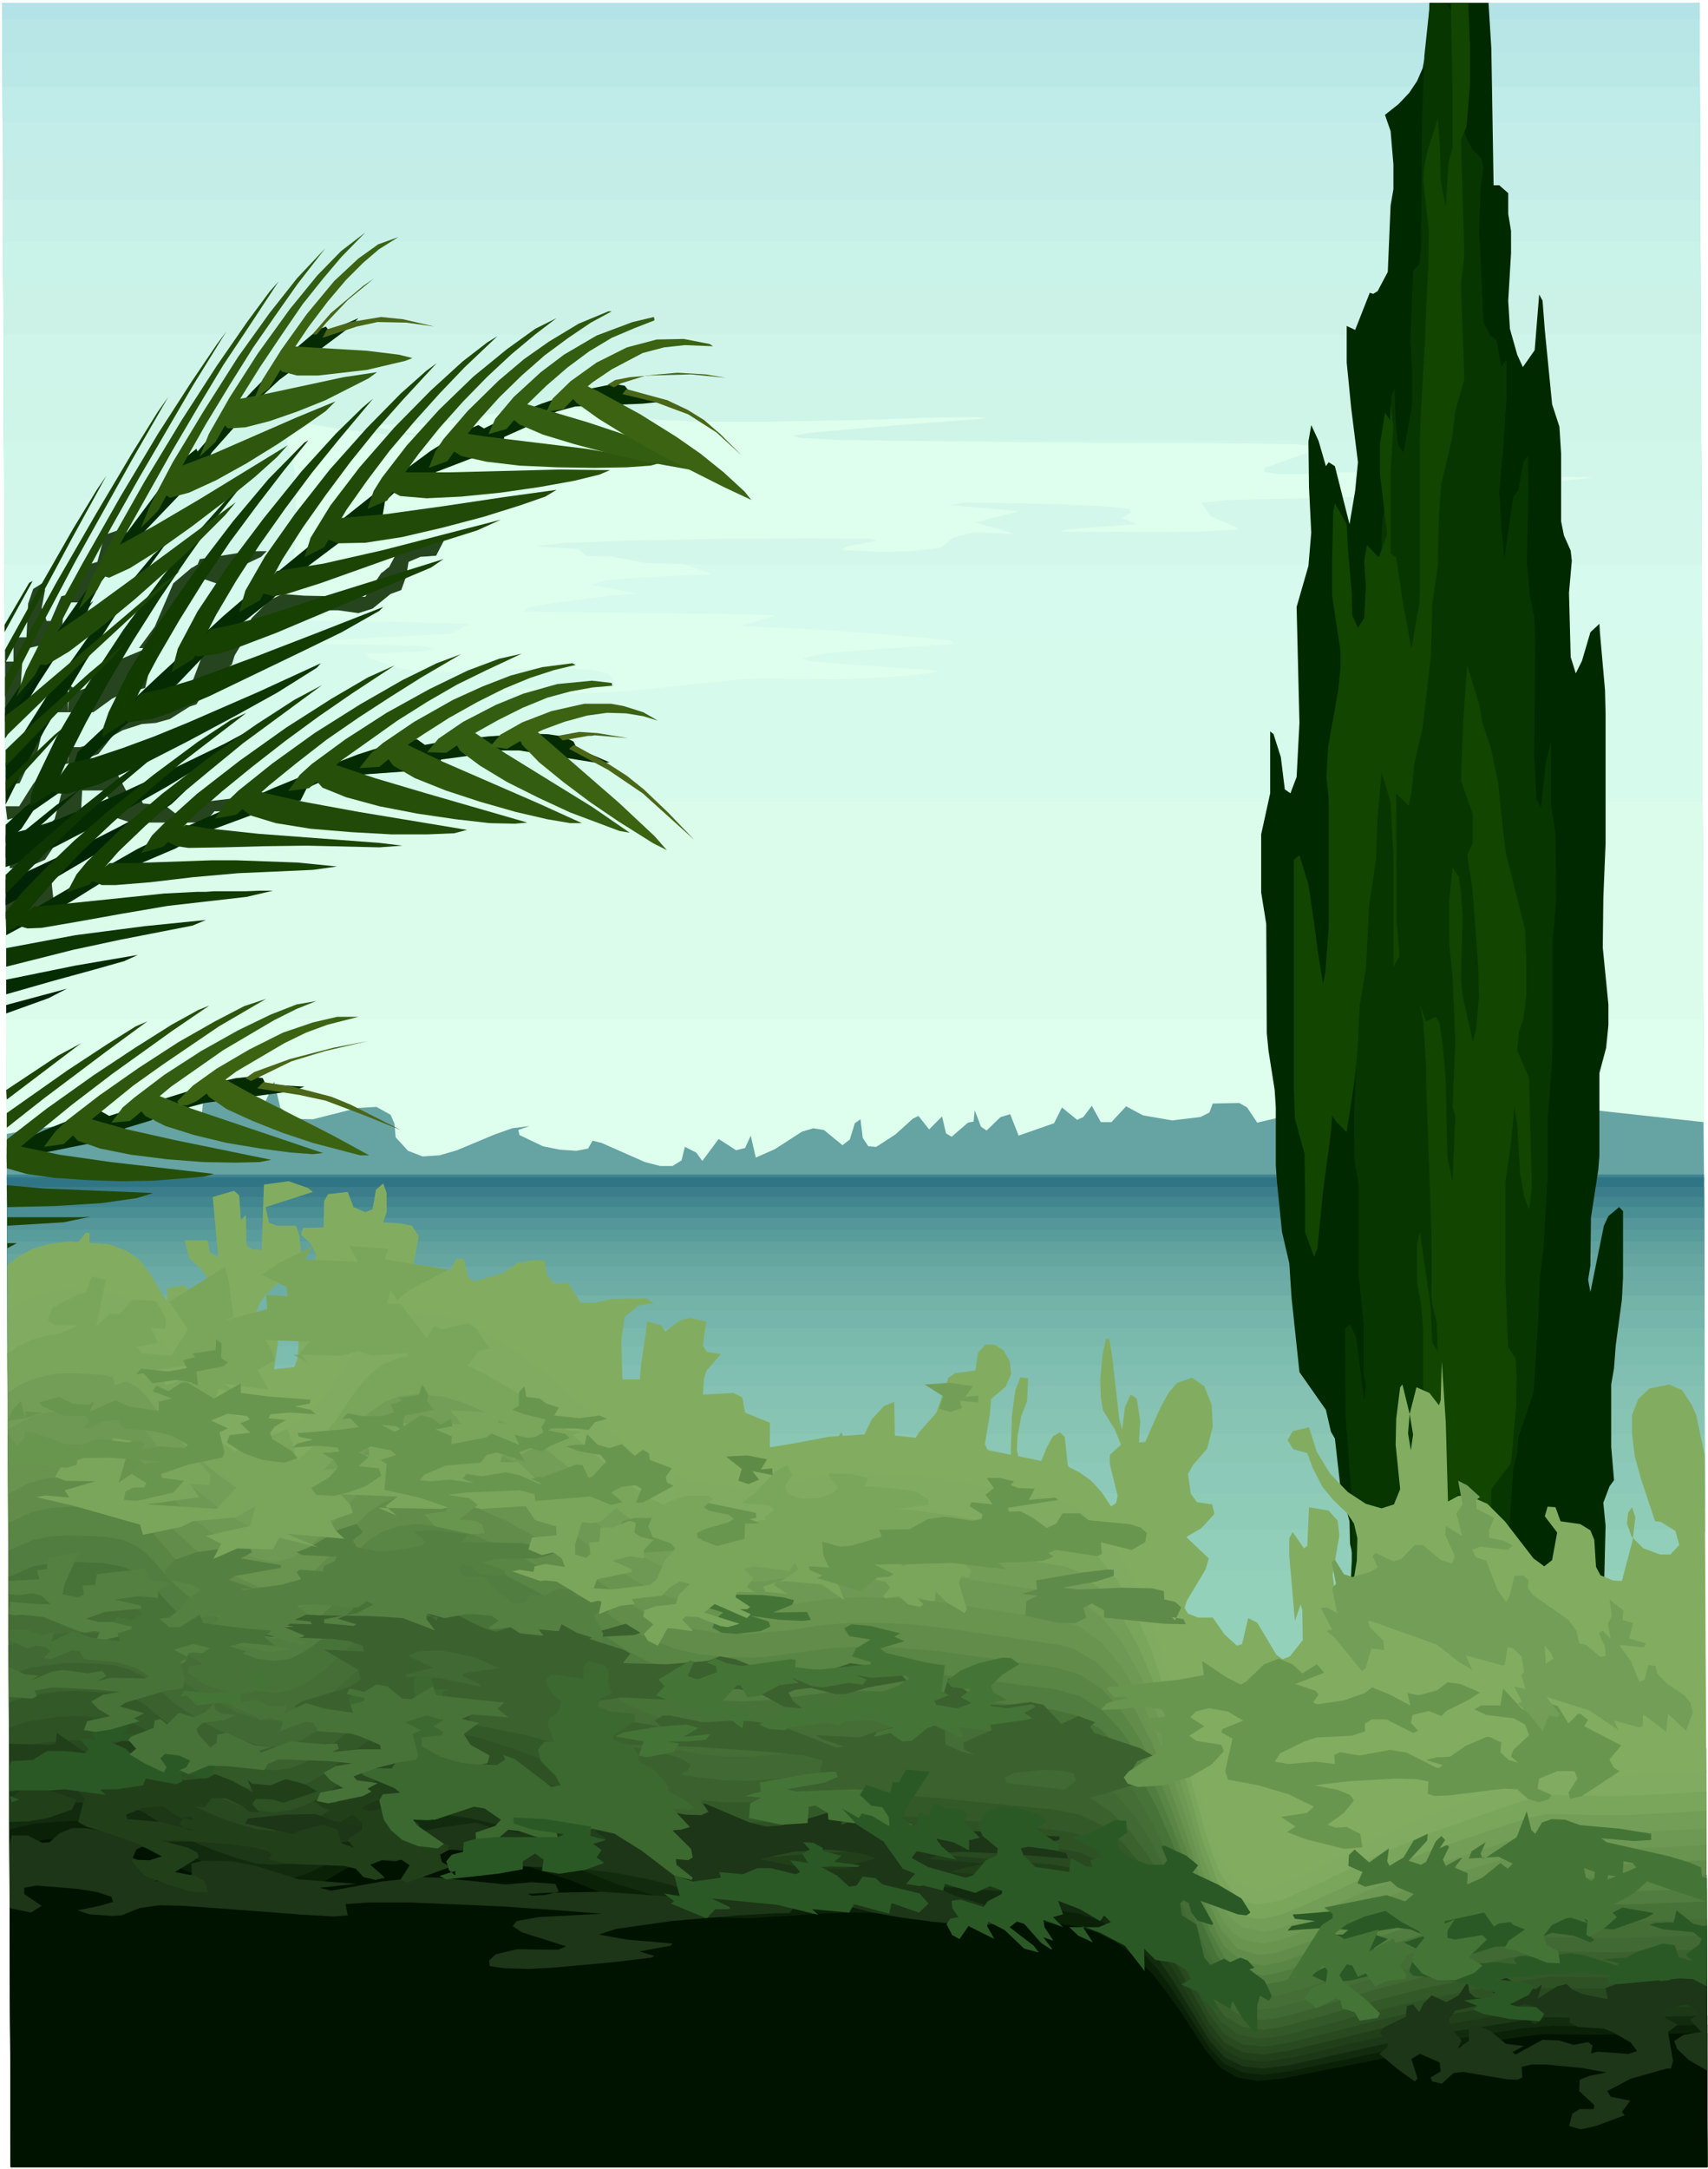 <svg xmlns="http://www.w3.org/2000/svg" fill-rule="evenodd" height="622.416" preserveAspectRatio="none" stroke-linecap="round" viewBox="0 0 3035 3852" width="490.455"><style>.pen1{stroke:none}.brush17{fill:#d6faeb}.brush18{fill:#dbfceb}.brush47{fill:#82ad61}.brush50{fill:#7aa65c}.brush51{fill:#739e57}.brush57{fill:#477338}.brush60{fill:#3b612e}.brush64{fill:#21401a}.brush69{fill:#1c3617}.brush70{fill:#2b5926}.brush72{fill:#457536}.brush73{fill:#69964f}.brush77{fill:#052b03}.brush78{fill:#002405}.brush79{fill:#0d3603}.brush80{fill:#123b00}.brush81{fill:#174003}.brush82{fill:#1c4505}.brush83{fill:#214a08}.brush84{fill:#264f0a}.brush85{fill:#2e570d}.brush86{fill:#335e12}.brush87{fill:#3b6312}.brush88{fill:#4a6617}</style><path class="pen1" style="fill:#a6dbe3" d="M13 2180h3015L3020 5H4l9 2175z"/><path class="pen1" style="fill:#abdee3" d="M13 2180h3015L3020 5H4l9 2175z"/><path class="pen1" style="fill:#b3e3e6" d="M13 2180h3015L3020 5H4l9 2175z"/><path class="pen1" style="fill:#b8e6e6" d="M3020 35H4l9 2145h3015l-8-2145z"/><path class="pen1" style="fill:#bae8e6" d="M3020 93H4l9 2087h3015l-8-2087z"/><path class="pen1" style="fill:#bfebe8" d="M3020 154H5l8 2026h3015l-8-2026z"/><path class="pen1" style="fill:#c2ede8" d="M3021 217H5l8 1963h3015l-7-1963z"/><path class="pen1" style="fill:#c4ede8" d="M3021 285H5l8 1895h3015l-7-1895z"/><path class="pen1" style="fill:#c7f0e8" d="M3021 355H5l8 1825h3015l-7-1825z"/><path class="pen1" style="fill:#c9f2e8" d="M3021 430H6l7 1750h3015l-7-1750z"/><path class="pen1" style="fill:#ccf2e8" d="M3022 509H6l7 1671h3015l-6-1671z"/><path class="pen1" style="fill:#cff5eb" d="M3022 594H7l6 1586h3015l-6-1586z"/><path class="pen1" style="fill:#cff5e8" d="M3022 684H7l6 1496h3015l-6-1496z"/><path class="pen1" style="fill:#d1f7eb" d="M3022 782H7l6 1398h3015l-6-1398z"/><path class="pen1" style="fill:#d4f7eb" d="M3023 887H8l5 1293h3015l-5-1293z"/><path class="pen1" style="fill:#d6faed" d="M3024 1002H8l5 1178h3015l-4-1178z"/><path class="pen1 brush17" d="M3024 1127H8l5 1053h3015l-4-1053z"/><path class="pen1 brush17" d="M3024 1267H9l4 913h3015l-4-913z"/><path class="pen1 brush18" d="M3025 1424H10l3 756h3015l-3-756z"/><path class="pen1 brush18" d="M3026 1603H10l3 577h3015l-2-577z"/><path class="pen1" d="M13 2180h3015l-2-369H11l2 369zM565 756l62 9 66 7 64 1-110-17 118-5 52-5 90-17 47-4 35-1 38 2 86 14 61 6 73 3h123l159-3 118-4 88-1 19 2-194 15-124 11-27 5 13 4 62 3 104 2 278 3 276 1 161 2 29 3 2 6-16 8-71 25-1 7 24 4h50l65-3 92-2 268 10 87 1-166 18-122 9-148 8-213 5-48 5 16 24 49 21-4 3h-2l-60 3h-23l-51 1-176-1 16-4 120-9-26-11 16-10-3-6-48-5-90-4-101-2h-57l-23 4 123 11-78 20 69 20-57-2h-17l-34 9-23 18-54 6-49 1-72-3 7-6 55-11-13-3-109-1-110 1h-40l-159 3-121 4-55 6 76 5 15 12 47 2 58 11 67 2 47 16-1 2h-2l-3 1h-18l-109 5-53 5-25 8 83 15-56 5-87 11-52 9-7 7 387 5 60 2-61 19 90 4 116 7 111 9 57 6 3 6-154 10-71 6-44 9 14 5 54 5 170 12 2 3-51 6-82 5-48 2-136-2-47 3-181 19-63 4-72 2-97-2-30-3 153-9 50-5 29-7-7-10-28-7-64-4-209 8-33-1-42-7-50-17-7-8 98-4 23-5-22-5-269-5 61-2 190-11 69-3 35-18-155-4-230-3-54-2-2-10 80-31 25-12 18-12 5-24 3-56 1-67-3-55-12-46v-27l14-13 40 10z" style="fill:#deffed"/><path class="pen1" style="fill:#66a3a3" d="m12 2014 44-8 48-6 102-8 91-3h61l4-47 14-17 18 5 53 42 17 3 23-54 11 46 24 20 34 1 79-20 34-2 25 14 7 16 2 24 22 24 26 10 30-2 31-9 67-28 31-11 31-4-20 7 2 9 42 20 30 6 29 2 21-4 8-14 16 4 77 34 27 7h22l16-10 6-24 20 10 11 15 29-39 31 20 16-4 10-22 9 39 34-15 48-31 20-6 19 3 33 27 13-10 9-29 10-7 4 33 10 15 14 1 34-22 31-28 10-5 19 24 23-23 7 30 10 6 29-25 10-2 2-20 11 29 10 7 25-24 17-5 15 38 63-22 14-28 27 22 11-5 15-20 16 29h19l26-28 30 16 52 9 50-6 16-8 6-16 47-1 14 8 18 27 34-8 18-30 16-14h36l87 21 38 5 18-7 43-6 60-1 73 3 123 9 247 27 1 106-100-1h-692l-234-1-93-1h-28l-43 5-6 6-26 4h-21l-69-1-182-5-404-13-184-4-82-1h-99l-234 4-519 11v-88z"/><path class="pen1" style="fill:#40858f" d="M13 2209h3015v-123H12l1 123z"/><path class="pen1" style="fill:#307585" d="M13 2279h3015v-188H12l1 188z"/><path class="pen1" style="fill:#3b7d8a" d="M3028 2108H12l1 188h3015v-188z"/><path class="pen1" style="fill:#42878f" d="M3028 2126H12l1 187h3015v-187z"/><path class="pen1" style="fill:#4a8f94" d="M3028 2144H13v187h3015v-187z"/><path class="pen1" style="fill:#549699" d="M3028 2163H13v187h3016l-1-187z"/><path class="pen1" style="fill:#599c9c" d="M3028 2184H13v185h3016l-1-185z"/><path class="pen1" style="fill:#61a19e" d="M3028 2205H13v184h3016l-1-184z"/><path class="pen1" style="fill:#66a6a1" d="M3028 2227H13v184h3016l-1-184z"/><path class="pen1" style="fill:#6baba6" d="M3028 2250H13v184h3016l-1-184z"/><path class="pen1" style="fill:#6eada6" d="M3028 2275H13l1 183h3015l-1-183z"/><path class="pen1" style="fill:#73b3a8" d="M3028 2301H13l1 182h3015l-1-182z"/><path class="pen1" style="fill:#75b5ab" d="M3028 2329H13l1 181h3015l-1-181z"/><path class="pen1" style="fill:#7abaad" d="M3029 2359H13l1 180h3015v-180z"/><path class="pen1" style="fill:#7dbdb0" d="M3029 2391H13l1 179h3015v-179z"/><path class="pen1" style="fill:#82bfb3" d="M3029 2425H13l1 178h3015v-178z"/><path class="pen1" style="fill:#85c2b3" d="M3029 2462H14l1 177h3014v-177z"/><path class="pen1" style="fill:#87c4b3" d="M3029 2503H14l1 175h3015l-1-175z"/><path class="pen1" style="fill:#8ac7b5" d="M3029 2547H14l1 174h3015l-1-174z"/><path class="pen1" style="fill:#8cc9b8" d="M3026 2596H14l1 173h3011v-173z"/><path class="pen1" style="fill:#8fccb8" d="M3022 2652H15v171h3007v-171z"/><path class="pen1" style="fill:#91cfba" d="M3017 2716H15v169h3002v-169z"/><path class="pen1" style="fill:#94d1ba" d="M16 2956h2994v-166H15l1 166z"/><path class="pen1" style="fill:#002900" d="M2476 292v44l-5 29-5 118-18 34-8 5-6-2-26 66-15-7v65l8 81 12 96-5 51-10 59-26-103-11-7-5 7-13-45-13-28-5 29 1 81 4 81-5 59-21 73 5 206-5 96-11 29-10-7-7-57-13-41-6-5v110l-16 73v103l9 56 1 194 3 31 11 70 2 31v103l2 29 9 89 13 56 4 61 14 132 47 67 9 39 7 12 10 88 16 59 1 40 10 45 5 39 10 45 10-22 37-12 16 11 24 7 44 6 78 3 146 2 55-1 47-6-31-29 3-120-4-41 11-29 8-11-5-59v-111l5-29 3-40 11-82 2-39v-118l-7-7-19 16-8 17-24 118-4-22 4-25 1-85 13-85 2-25v-147l12-45 4-40v-37l-10-101 1-88 4-97v-230l-1-42-9-102-1-16-16 15-15 51-11 22-9-29-3-114 5-57-2-18-12-27-5-25V806l-3-48-13-40-13-132-4-52-6-11-8 99-21 30-10-22-13-46-3-50 5-84v-40l-5-30v-37l-16-14h-10l-4-243-5-81h-105l-2 63-10 53-10 23-14 21-19 20-24 19 10 29 5 59z"/><path class="pen1" style="fill:#083600" d="m2628 410 2 30 6 132 12 24 11 8 9 47 9-12v66l-5 83-8 85 4 63 5 57 16-111 9-11 9-51 8-10 1 54-3 136 6 60 7 35 2 42-1 105-1 97 4 80 8 15 9-81 9-35v110l8 52 1 120-6 76v177l-1 31-8 105v103l-7 121-7 60-2 63-9 137-27 80-2 27-7 29-6 91-10 64v40l-5 37-4 52-5 48-4-12-22-9h-1l-6 11-30 29-51 32-111 60-39 15v-9l12-22 1-186-9-17 3-61v-110l-11-146-1-156 9-8 11 24 14 111 3-24-4-23v-89l-9-90v-159l-7-38-1-80 5-131-3-192v-236l7-121 9 13 13 55 8-24 1-133-3-38 10-56 1-123 2-69 8-51 6-92 2-82 6-14 2 61 4 38 10 15 15-83v-68l-3-49 5-123 11-12 3-29 2-237 4-104 10-94 31 3 17 29 2 31v83l3 43 4 29 8 23 11 20 15 15 4 15-5 38-3 76z"/><path class="pen1" d="m2578 5 3 154v103l-7 26-5 79-9-46-1-58-4-52-17 52-7 30-2 28 10 89-1 64-4 75-2 58-7 120-2 57v265l-1 24-14 79-15-81-12-81-10-7V836l5-77-5-41-1 28-9-13-9 56v53l13 107-15 41-21-22-5 29 3 44-3 57-11 17-10-22-1-40-7-82-2-40-21-37-3 16-2 87v61l15 99v29l-4 39-18 101-3 52 4 42v227l-6 80-4 20-9-55-8-61-9-60-16-52-10 8v405l2 55 18 66-1-1 1 63v73l16 45 6-16 10-101 14-105 2-29 7 9h-1l20 20 14-92 5-51 4-81 11-65 6-115 12-80 3-77 7-78 16 53 5 95v197l11-18-5-59-1-231 22 22 5-22 5-51 15-66 15-130 2-89 10-68 2-92 4-53 19-80 6-50 16-56-6-169 6-52-6-205 10-23 6-73V79l-3-74h-31zm97 1507-13-122-13-62-15-45-5-30-22-72-7 100-4 106 21 59v51l-10 22 9 56 5 62 6 88 1 44-5 59-6 22-18-81-3-29 3-111-3-47-4-25-11-16-6 59v74l6 59 5 117-5 117 5 15-5 117-9-45-3-134-5-62-6-41-7-11-17 8-11-30 6 30 5 81v26l10 282v109l9 37 2 51-10-15-3-65-19-132-5 22v66l7 41 4 47v125l5 59 9 56 1 175 6 48 12-91 13-48 16-37 10 14 6 37 1 42 5 103 10 92 6 42 5-51 8-52 6-50 2-183 35-46 9-102 1-50-2-35-13-19-5-117v-177l10-69 6-64 5 32 5 85 7 41 9 24 5-39-5-195-21-48 3-34 8-22 5-41v-64l-2-54-35-139z" style="fill:#124500"/><path class="pen1 brush47" d="m1377 2717 3-75 7-8 24-8 19-20 10-34 14-1 14 10 27-37 5 11 6 36 10 9 8-7 8-37 17-35 22-24 18-7 1 58 3 33 12 9 28-46 31-35 21-62 12-8 36-5 5-32 13-14h16l16 10 11 19 3 23-10 23-26 22-2 27-9 53 8 16 38 5 2-71 6-45 9-24 14 2-2 41-10 25-7 37-1 24 12 57 9 8 8-10 24-59 11-20 12-7 9 8 5 47 9 45 13 18 23 12 30 3 11-7 3-13-14-57v-16l20-18-11-27-21-34-4-23-1-32 4-43 6-29h6l5 28 13 115 5 18 5-40 10-22 11 7 6 39-2 39 11-1 27-61 15-27 15-17 26-9 22 15 13 33 2 39-10 39-25 29-9 16 5 35 11 15 27 4 4 17-23 25-27 16 40 38-6 20-33 55-4 13 6 10 18 7h26l21 30 22 20 9-3 11-46 16 8 34 57 11 8 13-5 23-29-1-54-3-9-10 29-10-115v-32l6-11 20 29 6-4 3-69 35 6 16 18 3 26-12 70 3 22 16 13 14 1 10-61 1-40-6-26-12-18-25-24-19-23-18-35-9-25-25-7-10-16 9-16 29-7 14 44 24 39 31 32 32 21 28 8 22-7 11-27-8-79 1-46 7-56 4-5 13 53 6 36-4 28-5-30 3-35 12-47 23 10 17 22 3-9 2-69 7 107 4 142 18-10 18-1 34 15 31 31 51 66 19 14 14-11 9-49-22-29 5-17 14 1 9 25 35 5 18 11 7 17 3 48 8 15 22 9 16 1 19-72 5-41-6-18-7 10-2 19 8 23 21 21 30 11h18l16-17-7-25-26-16-10-1-25-75-11-40-5-39v-35l11-28 20-19 35-7 23 10 17 26 8 18 15 71 3 563-16 52-26 40-39 30-54 24-89 30-87 25-87 19-86 15-85 10-84 6-84 3h-84l-84-3-84-5-85-7-85-9-264-29-91-9-35-11-28-22-21-32-15-41-10-47-6-52-2-55 1-113 3-150-2-39-4-29-8-19-14-12zM50 2306l9-47 15-21 9-5 36-3 3 44-12 12 10 14h14l4-12-3-63 5-20 13-16 6 1v53l-9 14-1 23 9 21 17 10 11-8 3-30-1-39 36-2 10 9 3 38-14 16-6 17 7 15 23 6 22-27 5 31 9 17h8l6-40v-26l29-5 8 5-5 38 21 9 23-3 7-7-4-41-16-27-24-23-8-31h41l4 21 15 10-10-108 38-11 9 8 3 44 9-9 1 54 10 7 17 1 4-116 44-6 34 12 9 7-84 27 6 28 14 5h34l6 18 5 48-53 45-20 22-10 22 15 20 23 7 2 25-7 48 36-4 6-16 2-34 41 2-7-52 8-30-12-10-27-5 21-24 7-30-10-20-17-16 3-12 37-1 1-47 7-12 35-4 10 27 21 9 13-5 6-35 13-11 6 17v34l-6 18 31 2 20 4 12 19-13 69 6 28 21 37 11-8 20-32 11-35 12-20 13 2 9 42 59-18 27-18 30-5 18 1 3 24 14 17 24-2 23 36h25l31-7 60-1 14 9h-7l-21 4-24 20-6 43 2 68h31l2-26 8-53 3-24 25 7 7 11 27-20 16-4 30 6-6 43 7 11 25 4-26 30-4 14-2 28 54-3 16 8 5 27 44 18v61l-8 6h-8l-120-1-120-2-168-5-173-6-176-6-343-12-238-4-1-157 23-63 14-32z"/><path class="pen1 brush47" d="m3032 3105-123 7-62 2-97-3-23 4-47 17-142 55-95 44-94 51-71 35-33 9-20-1-17-8-16-15-16-22-13-31-14-41-14-50-26-110-27-101-27-93-30-82-32-68-35-53-19-21-21-15-22-11-208-42-57-8-58-6h-44l-57 4-58 11-54 9-38 2-48-2-44-10-42-15-39-21-36-27-74-73-51-48-59-49-64-42-32-17-33-12-31-8-31-2-30 6-27 12-25 21-23 30-38 61-34 45-30 29-37 16-30-4-32-16-37-28-43-38-34-40-29-43-22-36-18-24-23-17-32-12-71-5-34 4-31 9-27 15-18 14 6 1530 2506 72h509l-2-744z"/><path class="pen1" d="m126 1055 30-52 17-5 13-48 38-13 2 14-24 28v24l-31 31-12 36h-35l2-15zm-5 412v-92l15-10h40l30 5 20 38 11 9 11-2 6 12 40 4 18 14 35-2 17-19 50-6 50 3 6 20-22-4-18 4h-49l-17 20H232l-27-9-11-12-1-22-10-14h-37l-3 57h-4l-18 6zm22-116 32-12 25-32 18-10 34-11 25-2 25-7 35-22 12-4 23-38 40-33 5-16 15-25 23-7 23-35 16-9 46-4h61l36 5 25-8 32-26 19-7 9-25 4-25 21-9 28-2 19-37-46 10-13 11-28 7-16 30h-1l-11 9h-1l-29 43-109-2-38-3-21 10h-1l-33 33-13 29h-4l-50 25-1-1-16 9h-2l-20 53-52 21-18 11-24 21-34 17-40 36-31 8h-19l-2 29 22-5zm-22-86h45l33-24 16-8 43-11 27-119 36-10 13-34 24-32 26 9 27-4 13-24 40-19 10-10h-30l-89 14-4 10h-1l-8 5h-1l-33 28-33 77-28 38h15l-46 19-20 19-17 24-40 14-16-10-2 48zM9 1175h15v-43h23l3-60 9-26 16-10 5 12-6 32 9 23h7l19-44 12-3v14h-8l-3 57-29 17-30 7h-4l-7 17-4 64-27 49v-106zm111 43-14 4h-3l-17 34-11 9h-1l-10 18-24 25-14 56-9 16-7-2 5 16 20-3 11-24 21-34 13-55 11-13h30l-1-47zm1 138-19 4h-2l-14 24-5 25-33 37h-1l-34 10-3-24h24l24-38 42-57 21-10v29zm0 111h-1l-17 17-7 19-16 24-32 14-8-1-4 1h-6l-13 1 1-12 56-30 14-17 3-22 6-6 16-60 8-20v92zM10 1594l52-1 22-26 6-16 6 57v24H10v-38z" style="fill:#26451f"/><path class="pen1" style="fill:#80ab61" d="m3032 3145-123 7-44 2-115-3-23 5-47 15-142 53-95 42-139 70-48 18-21 2-19-4-17-11-15-17-15-25-13-34-14-44-40-154-27-95-27-86-30-74-33-62-37-46-41-30-22-9-211-38-57-7-88-5-57 5-58 11-54 8-38 2-48-3-44-8-42-15-39-20-36-26-34-30-40-39-51-46-59-46-64-40-32-16-33-12-31-7-31-2-30 5-27 12-25 20-23 29-38 58-34 43-30 27-30 14-14 1-31-6-33-18-38-30-42-38-32-36-48-73-19-21-25-15-36-9-60-4-34 4-31 8-27 14-18 13 6 1456 295 8 147 4 148 4 590 16 148 4 589 16 443 12h655l-2-704z"/><path class="pen1 brush50" d="m3032 3182-123 7-44 1-115-2-23 4-47 15-142 50-95 40-94 46-71 32-43 8-19-4-17-10-15-17-15-24-13-32-14-41-40-147-27-90-27-82-30-71-33-59-37-45-41-28-46-12-63-10-110-20-71-9-74-5-14 1h-14l-58 5-56 11-54 7-25 1-48-2-44-9-42-14-39-19-36-24-74-67-51-43-59-44-64-38-32-15-33-12-31-7-31-1-30 5-27 11-25 19-23 27-38 56-34 40-30 26-30 13-14 2-31-6-33-17-38-28-42-37-32-34-48-70-19-20-25-14-36-9-60-4-34 4-31 8-27 13-18 13 6 1387 277 7 276 7 830 21 276 8 553 14h803l-2-667z"/><path class="pen1 brush51" d="m3032 3216-123 7-44 1-115-2-23 4-47 14-142 48-95 38-94 44-71 30-33 8-20-1-17-7-16-12-16-20-13-27-28-78-26-95-27-88-27-80-30-71-32-59-35-46-40-31-22-10-180-31-85-12-88-6-57 3-112 18-39 3-49-1-45-7-43-12-39-17-38-22-34-27-60-53-53-42-61-41-64-34-33-13-32-9-46-4-30 4-27 11-25 18-23 27-38 53-34 38-30 26-30 12-14 1-31-6-33-16-38-27-42-35-32-33-48-66-19-19-25-14-36-8-50-3-36 1-31 7-28 11-24 16 5 1324 516 13 516 13 515 13 516 12h952l-2-633z"/><path class="pen1" style="fill:#6e9954" d="m3032 3248-123 6-44 1-109-2-23 2-31 8-137 44-53 18-90 36-103 47-52 19-22 4-37-8-16-12-16-18-13-26-28-75-26-90-27-85-27-76-30-68-32-57-35-43-40-30-45-15-213-32-59-6-72-3-57 4-112 17-25 1-49-1-45-6-43-11-39-17-38-21-34-25-60-51-53-40-61-40-64-32-33-13-32-8-46-4-30 4-27 11-25 17-23 25-38 51-34 37-30 24-30 11-14 2-31-5-33-16-38-26-42-33-32-32-48-63-19-19-25-13-36-8-60-3-34 4-30 7-45 23 5 1266 478 11 478 11 478 12 478 11h1103l-2-601z"/><path class="pen1" style="fill:#69944f" d="m3032 3277-123 6-62 1-97-2-23 4-47 13-142 43-95 35-94 40-71 28-33 7-37-7-16-11-16-18-13-25-28-72-26-86-27-81-27-73-30-65-32-54-35-42-40-29-45-13-213-32-59-5-72-3-57 4-112 16-38 2-48-3-44-7-42-12-39-17-36-21-98-77-56-39-62-36-64-29-33-10-31-6-31-1-30 4-27 9-25 17-79 92-32 29-29 17-29 6-31-6-33-15-38-24-42-32-32-31-48-60-19-17-25-13-36-8-59-3-35 3-30 7-27 11-18 12 5 1211 440 10 439 10 880 20h1256l-2-572z"/><path class="pen1" style="fill:#618c4a" d="m3032 3304-123 6-62 1-91-2-54 10-137 40-53 16-90 34-103 42-52 18-32 3-36-11-30-34-27-62-40-123-27-76-27-68-30-59-33-49-37-38-41-24-22-6-197-29-71-8-59-3h-43l-58 5-56 9-79 6-48-2-44-7-42-11-39-16-36-21-98-73-56-38-62-34-64-28-33-10-31-5-31-2-30 4-27 10-25 16-23 22-38 47-34 34-30 22-30 11-14 1-31-5-33-15-38-23-42-30-32-30-48-58-19-16-25-13-36-7-50-3-9 1h-9l-34 3-29 8-37 19 4 1161 401 9 1202 26h1412l-2-545z"/><path class="pen1" style="fill:#598545" d="m3033 3330-167 6-116-1-23 3-47 12-142 40-95 32-94 37-71 26-33 6-37-6-32-27-13-23-28-66-26-80-27-74-27-67-30-60-32-49-35-39-40-26-45-13-213-29-59-5-72-2-57 3-112 15-25 1-49-1-45-5-43-10-39-15-38-18-34-23-60-44-53-36-61-34-64-29-33-11-32-7-46-4-30 4-27 9-25 15-23 22-38 45-34 33-30 21-44 11-31-4-33-14-38-23-42-29-32-28-48-56-19-16-25-11-36-8-59-2-35 3-30 6-44 20 4 1114 1443 30h1572l-1-519z"/><path class="pen1" style="fill:#527d40" d="m3033 3354-124 5-43 1-110-1h-11l-25 4-69 18-139 38-90 31-103 40-52 15-22 4-37-7-32-25-27-50-14-36-26-76-27-71-27-65-30-57-32-47-35-38-40-25-45-12-213-27-59-6-72-2-57 3-112 14-38 2-48-2-44-7-42-10-39-15-36-19-98-67-56-34-62-33-64-25-64-14-31-1-30 3-27 9-25 14-23 21-38 43-34 32-30 20-44 11-31-5-33-13-38-21-42-29-32-27-48-53-19-15-25-12-36-6-59-2-35 2-30 6-44 19 4 1070 320 6 321 6 319 7 321 6h1734l-1-495z"/><path class="pen1 brush57" d="m3033 3377-124 5-62 1-97-2-23 3-47 11-142 38-95 29-94 34-71 23-33 6-37-6-16-9-29-36-28-61-26-74-27-68-27-62-30-55-32-45-35-36-40-25-45-11-213-26-59-5-72-3-57 3-112 14-38 2-48-2-44-6-42-11-39-14-36-18-98-65-56-33-62-31-64-24-64-14-31-1-30 3-27 9-25 14-79 78-32 24-29 15-29 4-31-4-33-13-38-21-42-27-32-25-48-52-19-14-25-11-36-7-59-2-35 3-30 5-44 19 4 1027 278 5 556 11 279 5h1902l-1-472z"/><path class="pen1" style="fill:#456e36" d="m3033 3408-167 6-110-1h-11l-25 4-208 51-90 27-103 36-52 14-32 4-36-10-30-29-27-51-40-102-27-63-27-57-30-50-33-41-37-31-41-20-22-6-197-23-71-7-74-3-57 2-112 13-52 3-48-2-44-6-42-10-39-13-36-17-34-20-64-41-56-31-62-29-64-23-64-13-31-1-30 3-27 8-25 13-79 73-32 24-29 13-29 5-31-4-33-13-38-19-42-26-32-24-48-48-19-14-25-10-36-6-50-3-9 1h-9l-62 9-38 16 4 967 874 16h2141l-1-441z"/><path class="pen1" style="fill:#406933" d="m3033 3437-147 5h-39l-91-1h-11l-25 4-69 15-139 33-90 26-103 34-52 13-32 3-36-9-30-27-27-48-40-97-27-60-27-54-30-46-33-39-37-30-41-19-58-8-105-12-99-11-58-4h-72l-58 3-56 7-66 5h-49l-45-5-43-8-39-12-38-15-34-19-60-36-53-30-61-28-64-23-65-15-46-3-30 3-27 7-25 13-79 69-32 22-29 13-29 4-31-4-33-11-38-19-42-24-32-23-48-45-19-13-25-10-36-6-59-2-64 7-45 16 4 916 316 5 158 3 158 2h2383l-1-412z"/><path class="pen1 brush60" d="m3033 3462-167 6-115-2-71 12-142 31-95 25-94 29-71 20-33 5-37-5-32-21-27-41-14-28-40-91-26-56-28-49-31-42-34-35-37-25-43-16-180-20-85-8-58-3h-44l-57 2-112 11-25 2-49-1-45-5-43-7-39-11-38-15-34-17-60-35-53-27-61-27-64-23-65-14-46-3-30 3-27 7-25 12-79 66-32 20-29 13-29 4-31-4-33-11-38-17-42-23-32-22-57-49-22-11-29-8-43-4h-45l-62 8-37 14 3 867 388 6h2627l-1-387z"/><path class="pen1" style="fill:#335929" d="m3033 3486-167 5-115-1-71 11-142 29-95 24-94 27-71 19-33 5-37-5-32-19-27-39-40-86-27-55-27-49-30-44-32-37-35-29-40-19-45-9-213-21-87-6h-58l-58 4-56 6-66 4h-49l-45-4-43-8-39-11-38-13-34-17-60-33-53-26-61-25-64-22-65-13-46-3-30 3-27 7-25 11-79 62-32 20-29 12-29 3-31-3-33-10-38-17-42-21-32-21-57-47-22-11-29-7-70-4-18 1h-9l-59 9-31 11 3 823 140 2h2875l-1-363z"/><path class="pen1" style="fill:#2e5224" d="m3033 3508-167 4-115-1-71 11-142 28-95 22-94 26-71 18-43 5-36-8-30-23-27-41-40-83-27-51-27-46-30-40-33-33-37-25-41-16-58-8-105-11-113-9-102-4-14 1h-15l-113 10-52 3-49-1-45-4-43-7-39-10-38-12-34-16-60-32-53-25-61-24-64-20-65-13-46-2-30 2-27 7-25 10-79 60-32 18-29 12-22 3-30-2-32-8-37-14-43-20-34-20-60-47-19-10-28-8-39-4-39-2-18 1h-9l-59 9-31 11 3 780h3015l-1-341z"/><path class="pen1" style="fill:#294a21" d="m3033 3528-167 4-110-1h-11l-43 6-137 26-100 21-174 44-46 7-37-4-32-18-27-35-67-127-27-45-30-40-32-33-35-25-40-18-45-8-213-20-87-4-44-1-57 2-112 10-25 1-49-1-45-3-43-7-39-10-38-12-34-15-60-30-53-24-61-22-64-20-65-12-46-2-57 8-25 11-79 56-32 18-29 10-29 4-31-4-33-9-38-15-42-19-32-19-57-43-22-9-29-6-43-4h-36l-64 6-44 13 3 739h3015l-1-321z"/><path class="pen1 brush64" d="m3033 3546-167 4-110-1-5 1h-6l-43 5-137 25-100 20-174 42-46 7-37-4-32-17-27-34-40-73-27-47-27-44-30-37-32-32-35-25-40-16-45-8-213-19-117-5-14 1h-14l-58 2-122 10-49-1-45-3-43-7-39-9-38-12-34-14-60-28-53-23-61-22-64-18-65-12-46-2-30 2-27 6-25 10-79 53-32 18-29 10-29 3-31-3-33-9-38-14-42-19-32-18-57-41-22-8-29-6-43-3-45-1-62 7-36 11 2 701h3015l-1-303z"/><path class="pen1" style="fill:#1c3817" d="m3033 3564-123 3-79 1-80-1-31 3-232 40-86 19-98 24-59 9-37-4-32-17-27-31-67-116-27-41-30-36-32-30-35-23-40-17-45-7-213-17-87-5h-44l-57 2-112 9-25 1-49-1-45-3-43-6-39-9-38-11-94-41-53-21-61-22-64-17-65-11-46-2-57 8-25 9-79 51-32 17-29 9-29 3-31-3-33-8-38-14-42-18-32-17-57-39-22-8-29-6-43-3h-45l-62 6-36 11 2 665h3015l-1-285z"/><path class="pen1" style="fill:#122b0f" d="m3034 3580-168 4-110-1h-11l-43 6-137 22-100 18-174 39-46 6-37-4-32-16-27-30-67-110-27-39-30-34-32-29-35-23-40-15-45-8-213-16-87-4h-73l-113 9-40 2h-25l-48-1-44-4-42-6-75-21-98-41-56-20-62-20-64-15-64-9h-31l-30 1-52 15-79 49-32 15-29 9-29 3-31-2-33-9-38-13-42-17-32-16-57-37-22-8-29-6-43-2-45-1-61 6-37 11 2 631h3015v-269z"/><path class="pen1" style="fill:#0a2108" d="m3034 3596-168 4-110-2-5 1h-6l-43 4-137 22-100 17-174 37-46 6-37-4-32-15-27-29-67-105-27-37-30-33-32-27-35-22-40-14-45-7-213-16-117-4h-28l-58 2-110 8h-49l-46-2-84-12-73-22-107-43-59-19-64-17-65-12-62-4-57 7-25 9-79 46-32 15-29 9-29 3-31-3-33-8-38-12-74-32-57-35-51-13-79-3-63 5-44 10 2 600h3015v-253z"/><path class="pen1" style="fill:#001200" d="m3034 3611-124 2-79 1-80-1h-11l-60 8-142 21-95 17-165 33-43 4-36-6-30-17-27-32-40-62-27-38-27-35-30-30-33-25-37-19-41-12-58-6-105-8-113-7-116-2-58 2-122 8-49-1-88-8-77-18-34-11-72-29-71-23-63-17-65-13-78-5-57 6-25 8-79 45-32 14-29 8-29 3-31-3-33-7-60-20-37-15-63-37-44-14-36-4-50-1-50 2-66 12 2 570h3015v-238z"/><path class="pen1 brush69" d="m2466 3635-2-12-12-12 5-9 41-20 2-19 11-3 11 14 7-15 15-15 26 12 22-12 16-24 3 19 10 9 25 3-6 8-54 12-11 15 3 15 19 23-6 14 19-13v-21l15-6 23 9 28 23 32 4-19 10h-2l6 5 48-26 29 1 26 8 26-5 8 6-3 14 12-3 55 4 15-5-11-15-33-19-16-6-46-3-14-8 1-13-24-7-19 9-18 14-9-3 10-15-5-13-16-5-19 7-11-11-37-23 1-9 34-10 27 17 25 3 11-8-8 25 35-22 17-4 10 10 19 8 44 9-4-20 22-8 7-8-32-11v-13h12l13 11 14-16 15-7 19 8 27 32 17-2 34-30 8 4-8 24h-2l2-7 32 7 1 163-33-19-21-20-5-14 17-11 31-5-20-22 18-11-23-15h-9l-34 14 4 9 22 12-17 13 9 52-4 13h-7l-64 18-42 22 6 10 35 7-15 20 5 6-51 19-27 6-21-6 6-22 13-8h25l1-7-27-25 1-20 17-7 31-6-44-8-63-6h-27l-17 4 1 19-9 4-19-1-77-13-17 2-21 19-17-4-3-7 18-11-2-16-35-15-15 9 11 35-5 5-28-20-35-29 15-13z"/><path class="pen1 brush70" d="M3033 3420h-2l-3 1-19-4-30-24-5 22-11-1-10 1h-11l-11 4 26 8 52 5 15 12-5 10-24 18 13 11-25-7-7-21-21-3-44 14-22 11h-4l-37 3 29 7-4 4-57-18-25-4-54 8-36-3-11 5 5 10-36-4-52 4-18-3 13-11 54-17 71-5 17-6-2-8 16-6 38 5 30 12 7-4-13-13 15-9 32 3 59-21 13-8-56-10-17 9-27 6-32-6 14 19-38-13-30-7-33 13-60 8 2-13-42-13 35-7 16-8-15-7-23 11-16-11-26-6-25 7-38 24-68-27 3 17-87 10-71 6h-6l-1 1h-1l4 7 36 4-42 9-7 8 68-5 40 4-10 8h-10l-17 2h-1l35 20 2 11-11 11-45 22-8 7 24 11 44-2 40-10 39-15 23-19-17-10-44-3 26-17-23-8 3-6 37-6 24 3 25 11-37 12 21 11-12 41 7 7 39 4 52 10 55 16-7 8-49 6 25 10-9 6 19 8 47 9 53 4 8-13-14-12-14-1h-19l-14-4 34-17 9-15-14-6-57-7 101-9 60-2 43 5-1 14 19 1 107-10 24 1 25 13v-108z"/><path class="pen1 brush69" d="m17 3276 4-16h28l26 13 13-1 18-16 22-9h24l65 11 30 1 33-8 48-24h14l1 21 21 6 80 3-7 8-62 6h-70l-46 6-17 8-6 15 62 25-1 11-25 6 50-6 19-7-1-19 20-5 53 1 41 8 77 24 103 8-66 7 21 5 88-16 73-8 30 1 119 12 46-4 42 3 6 14-26 6h-6l-15 1-9-3 34-2 99-2 113 8 42-4-6-7-26-9-44-11-53-10-48-6-136-7-41-8 5-9-20-8-53-4-58 8-42 13-38-3 25-11 6-12-21-6-42-5-57 7-43-16-97-21 4-9 66-7 55-1 31 12 40 8 45 2 45-4 3-4-20 12-2 14 80-16 63-9 27 9 69 12 64 7 67 4 3-4-18-12 15-7 79-8-7-4-93-12-16-6 14-8 21-2 42 12 21 1 46-17 45-2 29 4 78 33 29 7 22-1 37-8 60-18 29-6 11 2-9 22-13 5h-4l4-7 152 14 198 13 35 2-1 6-37 10-42-1 58 7 33 7 4 10-104-8-85-4-35 2-23 11 97 8-49 11-37 17 3 15 31 14 100 30 12 10-26 8-30 4-46-1-51-5-53-7-51-9-84-21-27-11-18-13 10-9 30-3 98-3-1-6-59-16 57-14-22-8-51-7-20-1-54 4-60 13 81 16 2 5-43 9 25 50-12 16h-20l-71 4-118 10-99 14-31 10 50 9 81 7-4 4-55 10 27 8-6 3-66 8-110 10-40 2-44-1-27-4-1-10 12-11 38-9 73 1 14-6-79-25-16-11 7-9 39-7 113-6-91-7-88-6-163-7h-73l-41 3 4 20-24 2-53-3-145-11-70-5-43-1-35 5-32 13-16 1-42-3-20-7 39-8 24-7-3-9-24-8-35-6-74-6-22 4v11l31 21-19 12-38-8v-113z"/><path class="pen1 brush64" d="m800 3316-15-9-3-13 15-8v-8l-50-24-3-15-16-9-15 10-25-28h-5l-26 5-25-8-29-29-5 23-36-5h-5l18 14 54 13 15 14-1 12-26 16 12 15-22-8-8-25-24-8-44 11-13 7-40-3-3 1h-1l23 15-55-27-23-7-22-1-31 2-38-10-2 1h-2l-5 10 14 10 14 1-63-15-58-5-2-8 30-12 44-5 66 4 12-16h25l30 14 12 10 18 1-13-15 7-9 29 1 19 6 61-20-22-13-34-9-1 1h-2l-24 10-33-3-8-7 9 22-36-20-31-12-13 7-45 4-38-4 6-15-33-12 8-6 37-3-13-14-20 8h-3l-16-13-18-10-15-1-12 3-39 23-20-8-47-32-2 19-11 2-72-2 1 32 24 12-3 3h-1l-2 1-18-2 17 27 2 10-19 15v41l34-1 34-6 43-15 8-17-58-21 26-9-23-17 12-6 34 2 23 8 19 13-37 7 18 20-11 42 14 8 42 13 50 18 43 22-22 7-30-1h-4l24 28 42 16 41 13 30 1-4-19-18-10-36-7 42-26-2-8-17-9-48-13h39l78 6 47 6 25 6 8 6-6 9 28 8 106 4 21 5 14 15 21 5 17-4-26-23 23-9h32l15 10-16 25 11 6 77-28z"/><path class="pen1 brush60" d="m2046 3162-20-8-13-13 8-13 27-10-22-13-81-27-8-11 9-8-30-11-30 14-32-34-23-5-46 6-23-1-25-8-41-34-11-5-9 30-72-6-1 7 42 13 84 14 29 17 4 17-50 22 1 12 19 10-24-6-28-13-1-24-19-9-37-2-33 4-38 10-24 9-78-4 11 7 39 13-6 1h-2l-2 1-7-1-68-27-35-13-46-6-28-1-57 3-58-12h-13l-15 9 18 16 33 4-32-8-54-9-39-3-48-2-55-7 10-13 29-8 81-11 106 5 49-2 7-18h45l43 11 38 21 31 2-16-13-8-15 13-5 27-3 44 11h16l42-12 68-12-10-11-55-15-35-5-45 15h-11l-58-6-10-7 15 28-10-2-85-35-28-5-21 8-73 6-78-2 13-17-12-7-61-19 5-3 75-4 11-4-26-16-42 12-47-28-43-5-23 4-40 20-35 11-17-4-28-13-47-25-28-11-1 21 15 13 2-7-20-1-31 1-161-3-92-6-1 1h-2l3 9 29 13 20 3-47 3-26 10 28 5 113 4 30 4 23 8 3 10h-6l-65-3 61 36 4 17-21 14-81 24-16 9 12 11 31 10 36 4 83-2 77-12 52-17 15-13-7-11-23-7-78-13 1-6 47-12-44-21 18-8 40-2 59 12 46 20-65 9-1 5 33 15-22 58 8 13 94 19 92 25 62 21 17 9-23 9h-11l-60-2-3 7 39 16h-1l-22 6h-1l23 9 77 22 55 12 39 7 28 1 13-6-18-26-31-10-56-6-7-5 56-17 19-9 5-11-17-11-46-13-63-11h22l120 4 129 9 58 6 32 9-5 20 28 6 60 3 102 1 52 3 38 6 28 20 34 7 29-2 4-8-44-17-2-9 16-8 57-6 29 2 20 5 4 13-26 20 13 16 18-2 48-12 83-25-2 2z"/><path class="pen1" style="fill:#3b6930" d="M773 3232h-4l-8 1-27-1 7 10 48 33-11 8-35-4-28-11-20-17-13-19-8-34 6-11 31-3-10-8-55-23-12-13 62 1 9-13-20-28-52-51-10-16-3-16 15-16 26 12 38 32 19 7-4-11 28-7-7-33 2-24 28 1 8 22h24l-10 6 1 12 24 16h-1l-16 6 11 44-7 13 7 12 42 24 35 2 15-10-4-8 20 7 66 50 16-3-9-17-26-26-5-21 12-14 17 1-12-31 3-11 17-11 4-19-19-18-9-19 11-11 56 7 1-22 9-9 28 8 7 8v23l6 19-21 9-4 13 21 10 45 4v12l-37 26-3 7 35 12 10 13 3 15 26 14 26 30-1 8 32 17 14 12-4 4h-3l-1 1-30-3 31 33-17 5h-5l-7 1h-2l33 33 3 15-8 5-22-2 1 10 29 23-2 4-30-7-59-45-48-30-39-9-17 4 7 14h-5l-49-11 5 21-73-24-18-2-20 17-18 6-19-6-1-12 35-12 10-11-29-20-19-3-69 23z"/><path class="pen1 brush70" d="m793 3306 10-12 20-5 1-17 21-6 36-3h110l11-5-58-9-31-10-1-11 57 3 81 13-1 17 28 7-23 7 15 11-9 13 14 10h-1l-33 12-46 7-31-5 3-20-15-11-22 14v14l-44 8-92 10-12-6 28-9v8l-11-9-5-16z"/><path class="pen1 brush72" d="m1600 3206-23-5-1-16-20-5-37-2-105 4-16-4 67-12 24-10-4-9h-11l-42 4-82 15 2 16-28 8 29 3-20 10-2 26 58 12 46-3 2-29 12-2 22 13 1 12 44 6 61 5 45-2-30-10 3 7 11-19-6-13zm1433 130-9-3-1-16-21-9-36-11-111-25-10-7 58 5 31-2v-11l-56-9-88-8 17 16h-1l-1 1h-30l23 11-16 4 4 20-12 5 41 21 30 11 38 5 2-28 16 3 29 34 103 35v-42z"/><path class="pen1 brush73" d="m1068 2731 12-10 21-4 5-16 22-5h38l113 6 11-4-58-12-29-11 1-12 57 7 82 17 1 9-12 2 33 14-30 3 18 15-11 12 12 9-25 8-51 6-27-1-13-11 9-19-21-6-20 13-9 13-103 8-41-1 6-8 24-4-3 8-10-10-2-16z"/><path class="pen1" style="fill:#548042" d="m18 2845 49 4h22l-15-15-16-4-22 3h-8l-13-2v-23l55-3-4-16 17-2 3-20 55-11-26 57-4 19 27 5 11-4-2-17 22-1 3-19 87-10 7 20 38 6-24 13 1 13-35-3-42 6 47 11v5l-64 6-34 12 23 6 56-1 69-7 21-17 11-16 25-16-17-9-43-10-5-17 19-18 37-13 51-7 45 1 3 6-20 11 72 12-2 5-80 14-11 7 43 15-14 1h-8l3 2 68-9 36-10-8-13 6-4 41 3 2-10 19-8 3-8-61-3-10-5 25-10 52-31 29-9 12 14-18 15 7 12 34 7h27l52-9 10-7-22-19 38-2 58 7-9 14 107 2 47 11 7 8-29 8h-46l-15 1h-13l-22 6 38 14 2 9h-2l-13 1-34-4-10-12-17-4-8 5 8 15 38 2 26 27 28 21 20-3 7-13 26 2 25-13 21 1 14 6-10 5 33 4 32 14-2 12-18-2-7 8 17 32-3 12-44-14-27-15-5 12h-5l-31-3 9 11h-4l-38-4-17-11-33 4-6-3 18-12-12-9-31-3h-14l-39 7-29-8h-3v10l15 20-57-22-60-4-40-1-16 6 33 10-5 3-52-5v-7l59-11 28-15-11-6-16 11-86-6-21 3h-1l19 15h-1l-22 10 28 3 2 5-38-1-11 6 36 15-4 3h-2l-10 3 20 6-11 5-53-17-27-3-26 11 87 16-29 5-17-1-55-13-25-1h-10l-4 6 26 12-5 2-53-4-8 1-6 15-14 9-25-7-9-10 17-15-21-12 12-9 67-4 6-9 25-16 5-7-23-1-22 7-22 13-74 4 7 8-35 2-53 12 7-17-9-2-17 3-12-3-62-25-38-4-13 1-11-2 3-22z"/><path class="pen1 brush70" d="m1526 3229 5-8 18 4 32 19-2-17-11-17-20-3-20-19 11-18 43 15 4-20 11 1 13-23 42 4-43 67-5 16 17 14 9-4 2-20 19 5 8-22 21 9 30 1 10 8-7 15 28 28-16 4h-3v18h-1l-27-14-29-6-1 1 10 13 26 23-71-15-9 12 29 16 67 19 13-4 23-27 19-8 2-13-27-22-8-19 12-22 24-11 34 1 39 13 14 12-20 13 39 27 2 12-55-7-13 3 5 13 21 20 60 9 3-25 27 15 11 1-3-12 20-6-11-13-42-22 30-6 46-24 20 1 2 21-17 12 3 18 23 17 30 10h26l6-8-10-24 5-2 39 18 21 17-10 13 45 21 42 25 16 25-7 5-16-2-66-24 23 41-3 2-25-8-11-14-5-17-9-5-6 6 3 21 26 16 14 59 11 13 24-11 11 6 18-8 13 5 12 13-9 3 27 20 13 27-5 9-16-9-5 17v45l-3 4-22-24-19-33-4 14-30-18 8 19h-2l-28-20-1-10-34-14 17-10-2-13-28-16-33-5-20-20 1 40-35-45-44-23-32-12 19 29-26-12-16-15h52l22-9-12-12-7 10-36-21-39-15 9 24-18 5 18 18-35-13 2 13 16 24-18-6 16 21h-3l-17-11-30-34-13-4-13 10 43 33 9 12-26-7-35-33-29-15-2 8 13 23-46-23-16 23-13-7-10-19 6-10 15-3-11-16-1-13 16-2 41 13 7-10 25-13 1-6-22-8-26 12-54-16-3 12-35-9-7 1-24-4 16-18-22-9-34-48-47-30-27-29 30 17z"/><path class="pen1 brush72" d="m2300 3510 22 7 30-26 7 9-3 22-7 3h-2l-18 7-10 18 20 17 35-18 8 4 3 14 22 7 9 15 32-5 4-8-23-23-42-33-7-12 13-19 10 2 10 20 14-6 17 23 21-10 32-3 2-8-12-16 20-26-25-10-6-12-43 23 17-39-61 17-17-10 21-16 32-14 37-10 29 20 30 16 10 12-16 20-6 22 18 21 26 12h33l34-13 14-13-24-15 32-31-8-8-49 8-13-3v-13l13-20-16 7h-3l2-4 69-15 18 25 22-16 12 13 21 8-29 20-8 14 20 3 56 22 23 1-3-21-21-12-5-16 15-19 25-12 26-3 12 7-2 25 5 4 29-17 20-18-16-16 46-26 28-25 3-25-10-3-68 29 8-40-7-4-22 12-2 29-5 5-10-6-4-20 14-20v-46l-47-17-24-1-17 6-12 20-7-7-8-33-18 46-54 36-7 2-3-9 9-20-25 16-5 13 53-3 25 12-9 9-13-10-32 26-27 12 1-20-23-10 13-17h-3l-26 14-5-11 11-23-4-3-13 6 10-15-7-7-10 10-17 36-9 5-22-7 33-36 1-12-25 12-18 30-25 15-4-8 3-23-35 25-26-23-10 10-1 19 25 11-9 20 14 6 45-10 12 11 29 12-15 13-33-11-111 22 15 11v8l-19 12-66 105 17-14zM377 3008l34-5-8-14 22-7-5-6 41-6 1-19 9 8v25l12 8-9 7-47 9 3 26-34-10-47 5-16-17-13 1 8-10 49 5z"/><path class="pen1 brush70" d="m17 3137 4-9 37-2 26-16h30l37 4 7-7-18-20 31 3-10-16 12-10-11-13 12-3 27 7-5 7 34 4-13 14h46l-11 6-58 7 29 13 21 19 14-4 11-18h23l3 8 56 7 22 5 11 8-7 23-13 5-42-11 2 16-11 5-54-10-5 12-47 7h-25l-3 1h-1l10 9-74-10-23 2H27l-10 1v-44zm0 53 17 6-13 5-4-11zm1175 191 6-4-18-14 28 5-10-37 33 11 50-7-3-10 42 4 26-11h23l45 11 8-4-18-21 32 5-10-16 13-8-12-13 18 1 17 9v6l33 8-13 11 46 6-4 3h-3l-47-1-11 1h-4l28 15 22 20 13-2 11-16 23 3 12 11 66 16 16 18-17 16-46-16h-3l-4 18-59-16h-4l-8 14-66-6 11 10-74-18-115-11 33 16-3 3h-24l-14 15h-1l-1 1-63-26z"/><path class="pen1 brush51" d="m2370 2907-13-10 10-3-20-38 11-1 18 10-9-44 7-8-8-39 6-4 16 26 15 5 32-9 13-8-9-20 5-6 32 15 14-4 24-25h14l33 27 19 6 5-13-17-38 1-16 29 18-10-40 11-16-8-42 16 8 23 21-7 5 1 16 31 16-9 22v13l27 6 15 8-9 8-49-6-14 6 7 13 18 6 20 52 15 21 6-9 9-37 16-1 9 9-1 13 9 13 63 44 14 19 6 25-5 29-12 16-18-11-27-32 2 38-6 9-22-13-30-29-10-3-5 32h-1l-3 1-63-17h-2l11 25-25-15-38-30-115-41-7-1 3 11 24 24 2 17-23-3-10 34-7 6-50-61z"/><path class="pen1 brush57" d="m242 3106-14-16 6-6 39-15 2-13 10-3 12 10 21-21 26 8 21-9 15-16 3 12 11 7 25 2-20 9-39 5-11 11 4 10 21 23 11-9 1-14 17-3 49 22 31 3-22 6h-1l4 4 52-20 59 5 24-1 3 9-12 6 49-5h38l-2-8-35-15-17-5-58-4-8-15-15-2-44 17 5-16-22-9-19 5-10-8-39-16 4-6 41-6 19 11 25 1 9-6-6 18 39-18 34 10 49 7-4-14 24-7 1-5-32-7 5-10 26 6 22-13 19 3 27 22 16 1 38-23 6 16 81 9 40 4-12 11 19 15h-5l-59-5-19 8 31 7-27 20 12 19 34 19-4 14-14 2-33-3-35-10-35-20v-15l36-4 3-6-18-10 18-11-31-8-37 12 28 14-15 7 10 37-4 9h-1l-29 4-39 10-42 15 6 7 37 5-18 10 7 5-15 8-62 13-20-4 6-15 41-8-22-13-13-14 21-12 30-5-42-4-77-3h-12l-19 8-6 11-66-7-33-1-36 15-16-7 12-5 7-12-20-9-25-3-8 8 11 16-5 9-34-16-27-16 12-10z"/><path class="pen1 brush72" d="m1170 2983 11 12-15 16 47 20 2 13 20-10 9 15 16 4 27-8 32 25 3-17 34-8-62-12-9-13 24-26 7-1 12 22 22-3 35-19 34-4-14-10 39 16 19 2 45-8 25 3 7-9-20-8 28 5 61-4 7 5-21 14-38 13-55 6-17 17h-6l-43-15-4 1h-1l9 16-17 8-25-5-49 27 18 8 28 2 20-12 25-2 9 6-9-18 33 14 20 3 13-9 54-11-1 14 29 11-30 7-5 9 29-7 21 15 17-1 27-22 17-7 38 22h10l-9-18 17 2 102-14 12-3-14-10 20-10-5-5-45 7-30-4 1-6 29-4-24-14-5-11 19-20 31-19-14-11-15-1-43 10-32 13-25 19 10 11 34 3-18 14h-1l19 11-27 10-35-7-4-7 26-10-13-7 6-46-33-5-71-17-11-8 43-13-18-8 10-6-52-13-34-3-13 7 9 14 38 6-26 16-7 14 33 10v4l-88 9h-14l-32-4 1-13-10-1-86 12-27-5-21-9-14 8 16 6 2 11-32 12h-6l-14-5 11-25-6-3-57 34zm164-113 32 10 3 9-17 8-43 5-27-2-16-9 6-16 13-11-49-15-27-13 11-2 70-2 66 1 35 4 20 5-3 8-34 14 60-1 7 14-16 2-40-2-51-7zm-127 227-10 15-48 9-14-3 9-25-51-9 15-7 60-10 52-4 21 6-27 16 48-5-8 10-33 3h-36l22 4z"/><path class="pen1 brush50" d="m72 2382 32 4-6-14 41-18H99l-14-8 8-23 44-23 16-5 10-28 25 6-17 83 25-23 16 1 24-26 41 3 18 30-1 20-26-3 12 27-71 14 95 9 30-47-33-49 99-62 7 28 8 61-18 7 78-21-2-25 38 2-2-16-44-22 28-19 63-32-14 24 94 4-16-28 70 5-6 19 113 18-71 37-20 18-12-19-6 25h24l46 61 14-22 13 6 48-11 14 11 24 35-18 2-29 36-14 2-32-4-4 15-39-16-13-28-61 5-24-8-29 8-86-2 26 16-15-19 17-20-78-3 12 20 4 16-30 17 19 35-78-10 42 27-52-19-9 24-48-3-33 21 11-29-20-17 59-20 7-39-27 23-58 8-15 10-52 16-4-20-92-38-49-17 13-3zm9 274 42 4-8-13 54-16-53-1-18-7 11-19 57-21 21-4 14-25 32 5-22 74 32-21 21 1 32-23 53 2 25 28-2 18-35-3 17 24-93 13 124 8 40-43-44-44 130-55 9 25 11 55 79-12-3-23 49 2-1-15-59-19 36-17 84-28-18 21 123 3-21-25 92 5-8 17 149 16-94 33-26 16-17-18-7 23h31l60 54 18-19 19 6 61-11 19 11 32 30-25 2-37 33-18 2-42-4-5 14-51-15-17-25-80 5-32-8-38 8-112-2 33 14-20-17 22-17-102-4 17 18 5 15-40 14 9 17 16 15-103-9 56 24-69-17-11 21-63-2-43 19 14-27-27-14 79-18 9-35-35 20-77 7-20 10-68 14-5-18-120-34-65-15 17-3z"/><path class="pen1 brush73" d="m299 2436 33-6-7-14 22-6-5-6 41-6 1-19 10 7-1 26 12 8-9 7-47 9 3 25-14-6-25-4-42 6-16-18-13 2 8-10 49 5zm344 79h35l23-7-8-13 22-7-7-5 36-5 6-19 11 17-2 13 12 15-51 10-4 9 2 18-15-8-24-2-39 6-18-18-15 2 11-11 25 5zm387 4-45-5 8-14-22-7-12-9-24-3-3-19-10 11v24l-12 7 22 8 38 9-8 14 4 10 14-8h44l22 3 11-14 22-6-14-6-35 5z"/><path class="pen1 brush73" d="m45 2507 30 2-30 10v-12zm0 93 73 7 18-5 2-12 55-1 92 7-46 8-5 14 26 16-4 8h-19l-14 7-3 15 23 2 65-15 19-21-39-5-2-7 50-17 59-12 4-9-9-36 15-7-30-14 29-12 35 4 5 6-17 7 18 17h-2l-35 4-5 13 30 19 33 12 39 5 24-8-11-13-34-21-4-11 8-11 20-12-31-3 4-7 35-3 45 3-9-8-28-6 26-5 2-7-78-6-46-6v-17l-48 27-46-28-8-1-2 1h-2l-23 15-21-10-7 10 34 13-21 5h-2v17l-53-8-24-11-45 20 7-18-9 6h-5l-24-2-24-12-36 10 5 6 41 18h36l8 9-11 11 12 3 21-13 28-3 9 15 54 5 33 8 29 16-6 6-46-3-29 5 5-10-11-5-21 3-45-6-18 3-39 17-8-2 23-7-24-3-62-22-8 2v56zm-24-94 16-18 8 31-31 5 7-18zm24 38v56l-17-1-14 2v-53l16 19 11-9 4-14z"/><path class="pen1 brush73" d="m1197 2639-12-6-2-10 11-15-39-15-2-12-11-6-13 10h-1v1l-23-21-22 7-21-6-19-19-4 19h-16l-17 3 24 9 37 6 10 12-24 26-7 3-11-23-11-1-58 22h-9l-13 4 18 8h-2l-1 1-36-16-24-5-43 7-27-4-7 8 20 8-43-6-34 3-19-2 8-10 39-16 61-5 11-14 18-4 50 16-10-17 19-7 21 6 15-10 34-14-7-7-33-7-20 12-15 2-23-6 9 18h-1l-49-20-9 7-62 12 1-14-29-12 30-6-3-13-18 10-15-11-17-5h-4l-43 28h-1l-2 1-49-26 5 15-50 7-73 6h-5l2 7 25 5-28 7-8 7 45-3 35 3 3 7-17 2h-7l-6 1 20 12 8 12-16 19-32 19 9 12 31 2 22-5 34-12 29-19-5-13-36-4 18-16-18-8 22-11 35 7 10 8-28 9 11 7-4 46 62 14 50 17-3 7-38 6 19 21 64 14 24-2-4-15-13-7-28-2 33-26-15-12-38-6 31-4 97-4 26 7 1 12 98-8 37 15 20-5-20-17 18-10 25-3 11 6-10 25h12l55-30z"/><path class="pen1 brush50" d="m923 2788 25 4 2-10 19-4 35 5-6-15-15-11-20 5-24-10 6-21 44-4-1-20 11-3 6-27 41-14-24 80v18l20 6 7-7-2-20 18-2 2-25h22l30-12 11 4-3 17 12 8 22 5-17 18v15l-25-4-31 8 34 15 1 5-62 13-6 16 32 2 68-8 12-10 15-34 18-20-8-10-32-11-8-19 10-24 24-19 34-11h39l8 5-16 15 8 6 37 8 8 7-10 6-42 12-14 7 2 10 34 13 49-13 1-27h40l-6-11 17-13-7-8-50-4 22-17 38-40 21-11 9 18-13 19 5 15 24 8 32-1 26-10 7-10-16-19 1-5 38 1 30 7-6 15 39 2 52 7 24 15-2 9-51 7h-11l-26 6 26 18 7 10-10 4h-4l-4 1-22-6-7-16-10-4-7 7 6 20 28 2 21 39 19 21 14-5 6-17 11 7 16-14 17-5 16 8-3 10 26 4 19 20-5 12-13-3-4 13 14 46-4 7-32-19-19-19-2 16h-1l-4 1-26-6 11 12-6 4-21-4-17-15-24 4-4-4 13-15-9-11-22-4-38 9-21-11-4 7 12 32-40-28-67-6-6 1h-6l-6 6 24 16h-3l-36-4-4-9 34-11 29-19-6-13-11 15-63-8-17 5 16 16-11 16 14 9-29-1-1 1h-2l-2 9 26 17-5 4h-14l20 9-7 7-57-25-19 15 63 20-21 6-13-2-40-16-21-1-7 6 19 19h-1l-1 1-37-5h-6l-17 31-18-9-7-12 17-17-18-14 2-11 20-7 36-4 5-16 20-20-18-4-16 9-16 16-53 6 5 9-26 3-38 15 5-23-6-1-13 3-61-37-20-2-9 1-50-17 13-3z"/><path class="pen1 brush73" d="m1452 2803 9-5-22-9-2-7 36 2-10-21-2-25 32 9 21-2 53-16-5-12 54-1 33-18 30-4 48 7 17-3 2-8-23-15 3-7 38 4-13-17 15-12-13-18h23l26 6-6 7 14 5 29 1-11 20 47-4 6 4-90 14 2 7 20-1 21 11 26 19 17-8 11-18h31l15 12 73 7 20 6 11 10-3 16-24 14-52-13h-3l2 20-8 4-73-11-14 5 9 7-18 7-43 3h-24l-13 1h-1l15 11h-4l-92-11-32 1h-11l-23 1h-46l-18 1h-8l34 17-10 5h-5l-9 1h-5l-29 24-78-23zm1415 336-7-14 21-25-66-34 7-11-14-11h-4l-17 17-19-31-10-3-40 13-14-5-33-36-5 30h-34l-12 7 21 10 49 6 20 11 7 19-28 26-4 12 13 11-17-5-15-14 2-17-21-10h-6l-37 16-27 19h-2l-10 1h-12l-19 5 29 9-5 5h-5l-53-27-30-5-54 10-35-6-10 5 1 16-35-4-47 4-25-4 10-15 43-21 22-7 62-3 24-8-1-13 12-8h27l47 24 9-4-13-14 3-14 29-7 22 9 9-9 40-20 20-13-35-15-23-3-18 14-33 9-20-4 5 22-38-20-30-12-13 10-37 13-47 7-8-3 10-14-5-7-36-12 51-20-13-15-26 16-17-16-25-10-26 10-31 30-10 6-26-13-43-29 3 25-42 8-119 13-7-1-4 5 12 14h31l-43 11-11 12 31-1 45-5 33 6 6 11-9 2h-5l-5 1h-11l-13 4 36 27 1 17-11 16-48 31-9 11 7 11 18 6 45-3 48-15 38-22 22-24-5-11-44-7-13-9 27-17-25-16 10-10 23-6 34 6 27 16-37 15-2 6 20 11-13 58 5 15 54 10 54 16 45 22-13 11-46 7 26 17-15 10 34 13 68 17 32-3-4-24-24-12-20 1-14-5 29-21 18-22-7-10-22-9-41-8 58-7 85-5 36 1 23 4-1 22 12 4 25-1 98-12 24 1 19 17 19 6 18-5 5-8-25-11 3-18 32-13h31l5 13-16 25 3 11 21-5 67-44-11-7z"/><path class="pen1 brush51" d="m2716 3043-19-17 7-4-14-27 21 5-8-25 5-5-5-32 20 20 22-2 15-10-6-15 23 8 12-2 18-18 12 3 25 21 9-2-1-16-11-24 7-5 14 15-5-27 7-14-4-29 26 20h-1l-2 16 19 6-7 27 30 9-4 7-40-4-2 1h-1l20 27 15 37 9-3 7-27 13 2 3 14 17 17 32 22 10 13 4 17-12 32-32-30-3 32-41-31-1 21-6 2-45-12 8 17-52-35-76-24 23 30-3 6-16-3-11 28-25-32z"/><path class="pen1 brush57" d="m16 2961 29 13 24 2-15 9 39-16 18-3 45 6 26-4 7 9-17 9 25-6 61 1 7-4-22-14-37-11-56-5-9-14-13-2-37 16-13-2 11-12-9-8-16-2-16 5-33-16v-17l32-1 27 11 23-7-6 18 39-19 34 12 49 6-4-14 24-7 1-5-31-7 4-10 27 6 22-14 18 4 27 22 17 1 37-23 6 15 81 10 40 3-12 12 19 15-58-5-24 6 31 9-26 17 7 20 35 20 1 13-20 5-39-5-34-12-29-20 5-12 35-4-17-16 17-12-30-7-34 10 26 14-14 8 7 30-3 17h-1l-29 4-72 21-10 7 43 12-18 9 10 5-52 15-26 4-21-3 6-16 41-9-21-12-13-14 21-12 30-5-43-4-76-4-33 6 5 9-9 5-41-3v-53z"/><path class="pen1" style="fill:#5e8c47" d="m1349 2628-19 8-18-6 6-21-28-22 38-2 35 7-11 18 20-2 1 12-36-7 12 15z"/><path class="pen1" style="fill:#5e8a4a" d="m2099 2855-11-10-19-4-1-15-21-5-53-1-78 3-28-3 60-11 31-10v-11h-14l-42 5-82 14 2 16-28 8 29 3-20 10-2 26 58 12 31 1 19-10-5-17 15-8 22 12v13l106 11 39 1-4-9-21-4 6 6 11-23z"/><path class="pen1 brush51" d="m1706 2488 3 13-20 7-20-6 7-22-33-21 45-3 41 6-14 19 24-2-1 12-32-3z"/><path class="pen1 brush77" d="m10 1497 28-25 21-32 72-50 20-33 22-24 44-41 99-78 66-69 102-81 56-53 80-60 47-31 13-5 4-24 23-22 35-18 104-40 31-14 18-14 1-7 47-21 46-24 33-9 120-5 47-5-70-16-9-11-20-3-60 12-68 23-78 32-24 12-10-6-34 14-51 32-61 45-112 89-116 95h-1l-22 16-56 48-120 111-139 131-9 28-38 37-46 32-35 32v32z"/><path class="pen1 brush78" d="m10 1608 67-36 90-53 80-51 58-40 25-24-57 32-62 33-67 34-100 47-34 13v45z"/><path class="pen1 brush77" d="m10 1540 42-15 48-22 110-57 87-49 76-46 56-37 24-22-54 29-124 60-65 30-109 45-48 16-43 11v57z"/><path class="pen1 brush79" d="m123 1355-34 47 11 7 19 1 57-17 75-34 84-43 84-45 74-41 70-44 7-8-111 51-124 54-61 25-57 21-51 17-43 9z"/><path class="pen1 brush80" d="m250 1232-32 44 10 7 42-6 31-10 72-31 162-78 72-35 67-38 7-7-107 42-119 46-114 42-50 15-41 9z"/><path class="pen1 brush81" d="m373 1118-32 41 9 7 41-5 29-10 71-27 275-116 22-15-218 68-110 36-48 13-39 8z"/><path class="pen1 brush82" d="m492 1014-32 38 26 7 23-4 60-19 149-53 130-41 42-19-209 54-106 24-83 13z"/><path class="pen1 brush83" d="m607 920-31 35 24 10 49-1 65-10 73-17 72-19 64-20 46-16 20-12-94 13-107 16-101 14-80 7z"/><path class="pen1 brush84" d="m719 839-31 30 23 12 47 4 62-3 70-7 69-10 61-11 45-11 19-8-90-1-199 5h-76z"/><path class="pen1 brush85" d="m828 770-31 26 23 14 44 10 59 7 67 3 66 1 58-1 42-3 18-5-40-9-93-16-181-22-32-5z"/><path class="pen1 brush86" d="m933 717-30 20 20 17 42 18 56 17 64 17 62 14 78 14 30 3-13-11-40-19-68-27-90-30-111-33z"/><path class="pen1 brush87" d="m1033 681-27 14 19 21 39 28 52 32 59 33 111 56 49 23-12-15-37-34-41-33-43-30-64-40-75-41-30-14z"/><path class="pen1 brush78" d="m9 1267 56-79 48-64 37-43 16-14-55 81-41 63-61 101v-45z"/><path class="pen1 brush77" d="m10 1355 37-61 39-62 71-101 65-85 50-60 24-22-45 62-48 70-49 76-75 125-48 90-21 42v-74z"/><path class="pen1 brush79" d="m95 1406-41 26 1-19 9-28 36-75 54-92 65-99 69-94 64-81 49-55 24-21-45 57-47 66-49 72-47 74-44 74-40 72-33 65-25 58z"/><path class="pen1 brush80" d="m222 1283-40 26 2-18 9-26 35-71 53-86 65-93 68-89 63-75 64-65 7-4-43 53-47 61-49 66-47 70-43 69-39 67-33 62-25 53z"/><path class="pen1 brush81" d="m344 1170-39 24 11-42 35-66 54-81 64-85 67-83 61-67 47-46 19-16-62 74-47 58-47 63-46 65-41 63-36 61-40 78z"/><path class="pen1 brush82" d="m462 1066-37 21 11-38 35-61 53-75 62-79 66-74 60-61 45-40 19-14-61 66-46 52-46 57-44 59-41 58-36 56-40 73z"/><path class="pen1 brush83" d="m576 972-35 18 11-35 35-57 52-68 62-71 64-65 57-52 44-34 18-11-59 56-44 46-45 50-44 52-40 53-36 51-40 67z"/><path class="pen1 brush84" d="m688 889-35 15 11-32 15-24 44-57 57-63 61-59 60-49 50-36 38-19-38 29-42 35-43 40-43 44-42 47-37 46-32 44-24 39z"/><path class="pen1 brush85" d="m795 819-33 12 12-30 14-21 43-50 55-54 45-38 44-31 53-32 53-22h6l-37 20-40 27-42 31-41 36-40 39-36 40-31 38-25 35z"/><path class="pen1 brush86" d="m900 762-32 9 12-27 33-39 48-44 41-31 58-34 64-24 38-9 1 6-36 14-40 17-40 24-39 29-37 32-33 32-38 45z"/><path class="pen1 brush87" d="m1001 727-30 4 11-23 32-31 46-33 54-27 53-14 48-1 46 9 6 4-50-2-37 4-38 10-55 29-34 23-30 25-22 23z"/><path class="pen1 brush88" d="m1091 688-11-5 13-8 26-5 34-3 75-2 62 6-36-6-50-3-56 5-45 14-12 7zm22 3-7 9 58 14 59 22 50 32 45 41-38-38-29-25-29-18-36-17-73-20z"/><path class="pen1 brush77" d="m11 1661 67-36 47-23 74-46 45-20 68-29 45-26 111-41 52-16 14-2 11-22 28-13 39-9 112-8 34-5 22-9 4-7 52-7 51-9h36l144 23 16-2-58-25-6-12-19-9-27-4-34-1-72 5-85 10-27 5-14-10-43 7-62 20-73 28-78 32-174 77-2-1-65 32-91 52-142 83v18z"/><path class="pen1 brush78" d="m11 1800 75-27 33-17-108 29v15z"/><path class="pen1 brush77" d="m11 1766 84-24 73-20 53-15 24-11-111 19-123 25v26z"/><path class="pen1 brush79" d="m11 1717 119-30 84-18 128-25 24-10-109 11-123 16-123 23v33z"/><path class="pen1 brush80" d="m60 1610-36 32 25 7 25-1 64-11 78-14 82-14 140-16 47-11h-24l-25 1h-56l-14 1h-15l-59 3-116 12-107 11h-9z"/><path class="pen1 brush81" d="m195 1533-38 29 24 10h24l62-5 76-9 79-7 134-6 43-6-70-7-110-4h-42l-143 5h-39z"/><path class="pen1 brush82" d="m330 1465-39 27 23 11 21 3 61-1 73-2 76-1 129 3 41-3-42-5-213-16-94-10-36-6z"/><path class="pen1 brush83" d="m464 1407-40 24 20 17 46 14 62 10 72 6 72 4h63l48-2 23-6-193-32-98-18-75-17z"/><path class="pen1 brush84" d="m595 1358-39 22 17 19 42 17 59 16 67 13 68 10 61 7 45 1 22-2-180-52-91-27-71-24z"/><path class="pen1 brush85" d="m722 1322-38 18 15 20 38 22 55 22 61 20 63 18 56 13 41 7h21l-77-35-170-74-65-31z"/><path class="pen1 brush86" d="m840 1299-35 13 13 22 35 26 48 29 56 28 56 26 88 33 18 3-67-46-154-95-58-39z"/><path class="pen1 brush87" d="m947 1293-31 6 12 24 30 31 43 35 48 36 50 34 62 39 24 12-22-25-63-59-153-133z"/><path class="pen1 brush77" d="m10 1503 90-73 42-28-97 89-35 33v-21z"/><path class="pen1 brush79" d="m10 1554 33-32 85-74 78-62 59-43 26-14-82 69-61 53-60 57-78 80v-34z"/><path class="pen1 brush80" d="m27 1648-16 6-1-34 32-38 42-43 48-46 55-48 86-69 78-58 59-39 28-13-116 89-61 52-61 54-54 51-48 50-40 46-31 40z"/><path class="pen1 brush81" d="m159 1571-40 14 17-32 19-23 58-56 75-64 84-65 83-58 68-44 49-26-140 103-61 50-59 49-54 48-47 45-52 59z"/><path class="pen1 brush82" d="m290 1504-39 11 19-31 21-21 59-53 76-59 83-59 80-51 65-38 47-21-76 50-58 40-60 44-59 46-54 44-49 43-55 55z"/><path class="pen1 brush83" d="m420 1447-38 7 20-29 22-21 60-48 75-54 81-51 75-43 61-30 43-16-70 41-54 34-57 37-58 40-54 42-48 39-58 52z"/><path class="pen1 brush84" d="m549 1400-37 5 21-29 21-19 60-44 73-47 76-42 68-33 56-21 40-9-64 30-51 25-52 30-54 34-100 71-57 49z"/><path class="pen1 brush85" d="m674 1362-35 2 21-27 20-17 56-38 69-39 53-24 49-19 56-15 54-7 6 3-38 9-43 14-46 19-48 24-50 28-47 30-43 29-34 28z"/><path class="pen1 brush86" d="m793 1337-34-1 20-24 44-30 58-30 49-20 60-17 62-6 35 4 1 5-35 3-39 7-41 11-44 18-44 22-41 23-51 35z"/><path class="pen1 brush87" d="m901 1330-30-4 18-21 39-22 52-20 58-13h48l22 4 35 11 26 15-26-8-31-5-33-1-36 5-40 11-38 14-35 17-29 17z"/><path class="pen1 brush88" d="m1000 1315-9-8 38-7 32 2 55 9-59-5-6 1h-6l-45 8zm20 8-9 7 69 37 62 42 92 83-47-49-43-41-30-24-31-20-63-35z"/><path class="pen1 brush77" d="m9 1283 82-113 44-59 21-26 6-18 18-34 29-39 38-40 93-97 25-30 11-23 89-100 31-29 127-95 14-15-52 23-6-8-16 7-53 45-62 63-74 80-23 27-2-5-20 16-35 41-73 98-113 161-99 144v26z"/><path class="pen1 brush79" d="M16 1436z"/><path class="pen1 brush80" d="m10 1407 76-83 32-36-22 18-86 82v19z"/><path class="pen1 brush81" d="m10 1361 89-92 103-103 18-22-61 51-96 86-53 51v29z"/><path class="pen1 brush82" d="m9 1309 130-126 163-151 18-19-33 26-166 141-78 66-34 26v37z"/><path class="pen1 brush83" d="m99 1124-33 56 17 1 40-24 54-41 63-52 62-55 56-52 42-42 19-23-169 125-85 62-66 45z"/><path class="pen1 brush84" d="m212 968-33 54 15 4 37-17 51-32 59-42 59-45 53-43 39-35 19-21-157 96-80 47-62 34z"/><path class="pen1 brush85" d="m321 828-32 48 13 8 34-9 48-22 54-30 55-34 49-33 37-26 17-17-68 28-149 65-58 22z"/><path class="pen1 brush86" d="m423 709-29 41 11 11 31-2 43-11 49-17 50-20 77-39 15-11-60 9-135 29-52 10z"/><path class="pen1 brush87" d="m517 615-27 32 11 13 27 7h37l87-10 68-16 13-5-24-6-57-7-135-8z"/><path class="pen1 brush80" d="m8 1110 44-75 6-3-50 91v-13z"/><path class="pen1 brush81" d="m9 1154 65-117 56-98 42-69 17-25-61 111L9 1178v-24z"/><path class="pen1 brush82" d="m9 1203 44-82 47-86 71-123 63-106 46-74 19-27-64 111-101 181-65 123-60 118v-35z"/><path class="pen1 brush83" d="m62 1199-33 39 17-47 42-83 59-108 67-118 67-112 60-93 44-65 17-23-60 97-95 163-49 87-46 85-41 79-49 99z"/><path class="pen1 brush84" d="m173 1047-33 35 19-46 41-80 57-101 66-109 62-96 54-78 40-54 16-18-54 82-44 66-44 73-46 78-86 153-48 95z"/><path class="pen1 brush85" d="m281 907-31 31 18-43 39-74 55-91 61-96 56-78 49-62 50-53-49 63-38 54-41 59-42 67-42 69-38 67-47 87z"/><path class="pen1 brush86" d="m383 785-28 26 16-40 37-65 50-78 57-79 49-60 42-43 43-33-42 43-33 39-36 45-37 54-39 58-35 56-44 77z"/><path class="pen1 brush87" d="m478 690-27 20 15-35 34-54 45-63 49-59 43-40 35-25 36-13-35 22-28 24-30 30-33 39-34 45-31 46-39 63z"/><path class="pen1 brush88" d="M563 594h-8l33-38 57-48 19-13-46 38-39 41-16 20zm18-9-8 15 61-20 37-8 51 1 50 7-56-13-39-4-54 9-42 13z"/><path class="pen1 brush77" d="m12 2064 28-9 144-29 36-16 2-6 53-16 52-19 37-10 156-21 21-8-69-4-5-11-20-3-28 3-36 8-189 59-14-8-40 9-58 23-70 32v26z"/><path class="pen1 brush81" d="m13 2217 17-9H13v9z"/><path class="pen1 brush82" d="m13 2177 100-6 48-10-16 1H13v15z"/><path class="pen1 brush83" d="m13 2144 85-2 82-5 63-9 29-9-193-8-67-6 1 39z"/><path class="pen1 brush84" d="m35 2036-23 15v24l35 10 49 7 59 4 60 2 59-1 88-7 18-5-183-21-91-13-71-15z"/><path class="pen1 brush85" d="m159 1987-36 22 15 17 40 14 55 11 64 8 64 5 58 1 42-1 21-4-171-35-85-19-67-19z"/><path class="pen1 brush86" d="m279 1945-36 19 15 18 36 18 51 16 58 14 60 10 53 7 40 3 18-2-234-79-61-24z"/><path class="pen1 brush87" d="m391 1912-33 16 13 20 32 22 46 21 53 21 54 18 84 22h16l-64-35-145-74-56-31z"/><path class="pen1 brush81" d="M11 1907z"/><path class="pen1 brush82" d="m11 1936 92-61 41-22-132 100-1-17z"/><path class="pen1 brush83" d="m12 1977 108-76 70-46 51-32 21-9-71 52-113 85-66 52v-26z"/><path class="pen1 brush84" d="m12 2024 71-55 83-59 74-49 65-41 47-26 20-8-66 45-106 76-72 55-82 67-34 29v-34z"/><path class="pen1 brush85" d="m113 2032-35 5 21-28 20-19 57-44 70-49 71-46 65-37 52-27 39-13-84 49-100 68-52 37-90 73-34 31z"/><path class="pen1 brush86" d="m231 1991-33 3 20-27 20-17 54-41 65-42 66-37 58-28 46-18 35-6-35 14-40 20-90 53-93 65-73 61z"/><path class="pen1 brush87" d="M333 1963h-7l-7 1-4-8 28-28 42-30 58-34 60-30 53-18 43-10h38l-55 14-38 14-39 19-85 50-71 53-16 7z"/><path class="pen1 brush88" d="m446 1920-10-5 16-11 63-23 77-20 62-12-77 18-59 18-72 35zm22 2-11 11 76 12 46 10 66 25 67 27-89-45-34-14-69-18-52-8z"/></svg>
